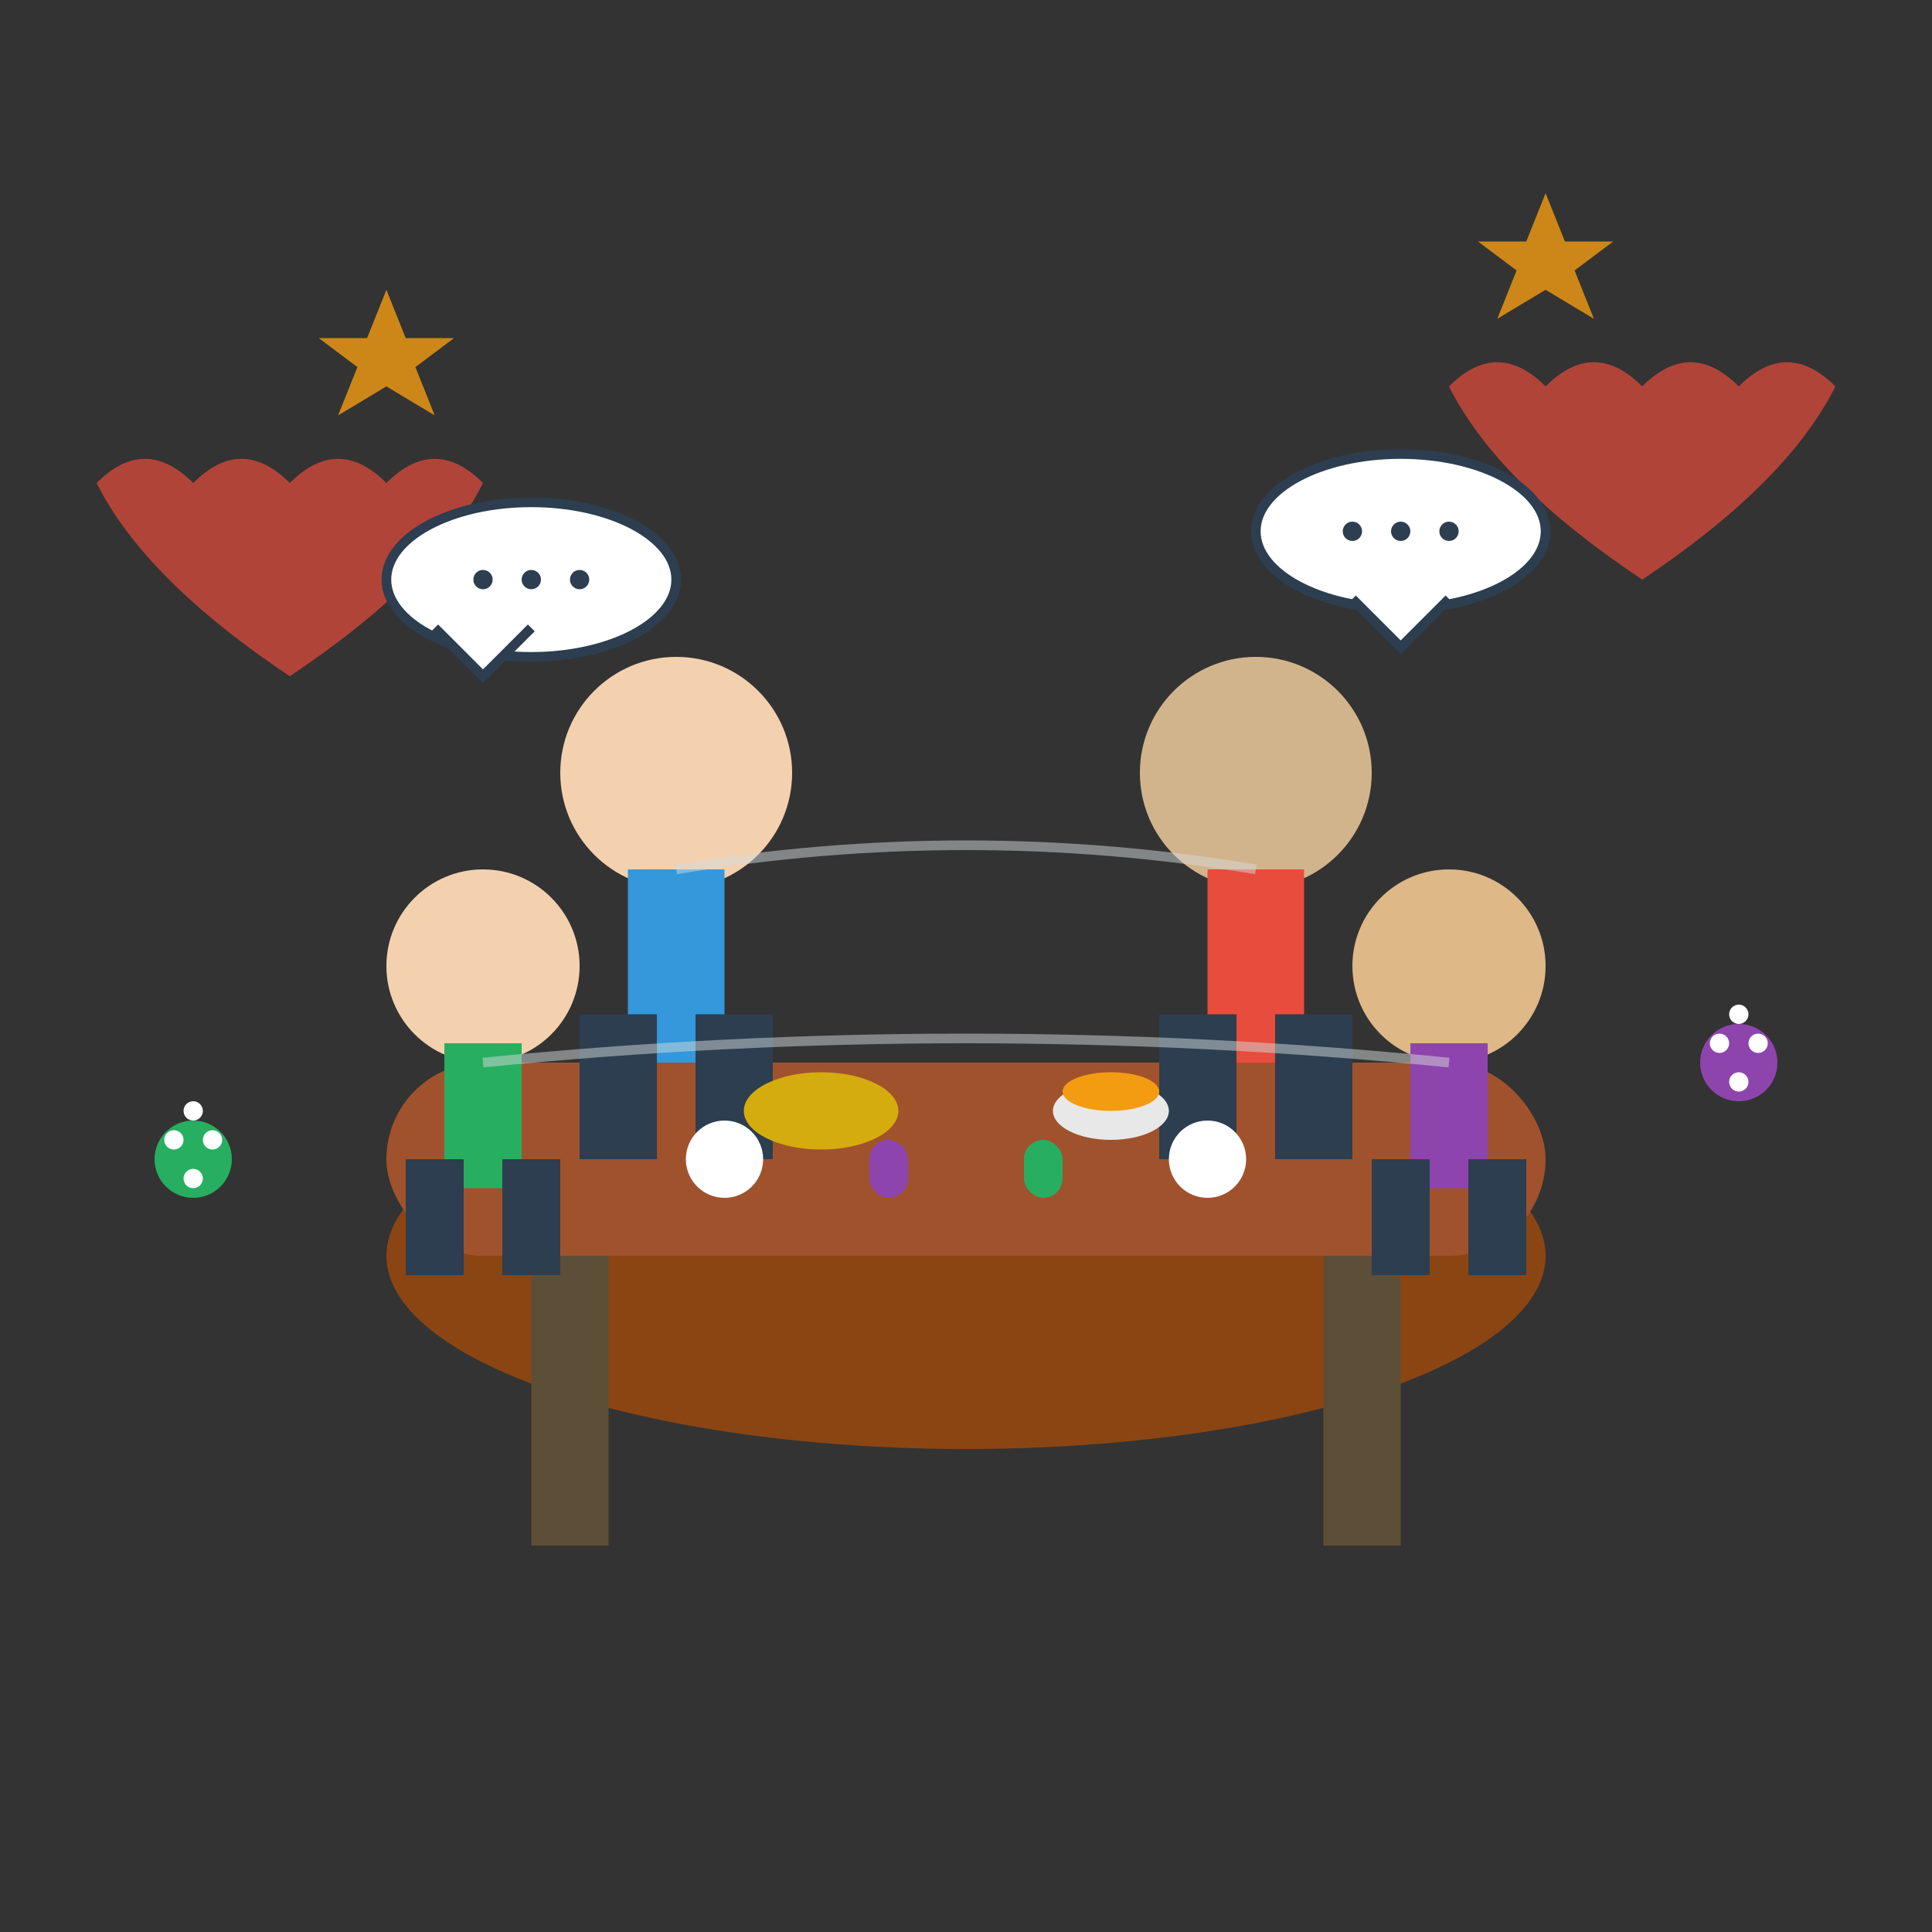 <svg width="200" height="200" viewBox="0 0 200 200" fill="none" xmlns="http://www.w3.org/2000/svg">
  <rect x="0" y="0" width="200" height="200" fill="#333333" stroke="none"/>
  <!-- Central table -->
  <ellipse cx="100" cy="130" rx="60" ry="20" fill="#8B4513"/>
  <rect x="40" y="110" width="120" height="20" rx="10" fill="#A0522D"/>
  
  <!-- Table legs -->
  <rect x="55" y="130" width="8" height="30" fill="#5D4E37"/>
  <rect x="137" y="130" width="8" height="30" fill="#5D4E37"/>
  
  <!-- People around table (simplified figures) -->
  <!-- Person 1 -->
  <circle cx="70" cy="80" r="12" fill="#F4D1AE"/>
  <rect x="65" y="90" width="10" height="20" fill="#3498DB"/>
  <rect x="60" y="105" width="8" height="15" fill="#2C3E50"/>
  <rect x="72" y="105" width="8" height="15" fill="#2C3E50"/>
  
  <!-- Person 2 -->
  <circle cx="130" cy="80" r="12" fill="#D2B48C"/>
  <rect x="125" y="90" width="10" height="20" fill="#E74C3C"/>
  <rect x="120" y="105" width="8" height="15" fill="#2C3E50"/>
  <rect x="132" y="105" width="8" height="15" fill="#2C3E50"/>
  
  <!-- Person 3 -->
  <circle cx="50" cy="100" r="10" fill="#F4D1AE"/>
  <rect x="46" y="108" width="8" height="15" fill="#27AE60"/>
  <rect x="42" y="120" width="6" height="12" fill="#2C3E50"/>
  <rect x="52" y="120" width="6" height="12" fill="#2C3E50"/>
  
  <!-- Person 4 -->
  <circle cx="150" cy="100" r="10" fill="#DEB887"/>
  <rect x="146" y="108" width="8" height="15" fill="#8E44AD"/>
  <rect x="142" y="120" width="6" height="12" fill="#2C3E50"/>
  <rect x="152" y="120" width="6" height="12" fill="#2C3E50"/>
  
  <!-- Food on table -->
  <!-- Bread -->
  <ellipse cx="85" cy="115" rx="8" ry="4" fill="#D4AC0D"/>
  
  <!-- Bowl -->
  <ellipse cx="115" cy="115" rx="6" ry="3" fill="#E8E8E8"/>
  <ellipse cx="115" cy="113" rx="5" ry="2" fill="#F39C12"/>
  
  <!-- Plates -->
  <circle cx="75" cy="120" r="4" fill="#FFFFFF"/>
  <circle cx="125" cy="120" r="4" fill="#FFFFFF"/>
  
  <!-- Cups -->
  <rect x="90" y="118" width="4" height="6" rx="2" fill="#8E44AD"/>
  <rect x="106" y="118" width="4" height="6" rx="2" fill="#27AE60"/>
  
  <!-- Community symbols around -->
  <!-- Hearts representing love/community -->
  <path d="M30 50 Q25 45 20 50 Q15 45 10 50 Q15 60 30 70 Q45 60 50 50 Q45 45 40 50 Q35 45 30 50Z" fill="#E74C3C" opacity="0.7"/>
  <path d="M170 40 Q165 35 160 40 Q155 35 150 40 Q155 50 170 60 Q185 50 190 40 Q185 35 180 40 Q175 35 170 40Z" fill="#E74C3C" opacity="0.7"/>
  
  <!-- Stars for celebration -->
  <path d="M40 30 L42 35 L47 35 L43 38 L45 43 L40 40 L35 43 L37 38 L33 35 L38 35 Z" fill="#F39C12" opacity="0.8"/>
  <path d="M160 20 L162 25 L167 25 L163 28 L165 33 L160 30 L155 33 L157 28 L153 25 L158 25 Z" fill="#F39C12" opacity="0.8"/>
  
  <!-- Decorative flowers -->
  <circle cx="20" cy="120" r="4" fill="#27AE60"/>
  <circle cx="18" cy="118" r="1" fill="#FFFFFF"/>
  <circle cx="22" cy="118" r="1" fill="#FFFFFF"/>
  <circle cx="20" cy="115" r="1" fill="#FFFFFF"/>
  <circle cx="20" cy="122" r="1" fill="#FFFFFF"/>
  
  <circle cx="180" cy="110" r="4" fill="#8E44AD"/>
  <circle cx="178" cy="108" r="1" fill="#FFFFFF"/>
  <circle cx="182" cy="108" r="1" fill="#FFFFFF"/>
  <circle cx="180" cy="105" r="1" fill="#FFFFFF"/>
  <circle cx="180" cy="112" r="1" fill="#FFFFFF"/>
  
  <!-- Speech bubbles for conversation -->
  <ellipse cx="55" cy="60" rx="15" ry="8" fill="#FFFFFF" stroke="#2C3E50" stroke-width="1"/>
  <path d="M45 65 L50 70 L55 65" fill="#FFFFFF" stroke="#2C3E50" stroke-width="1"/>
  <circle cx="50" cy="60" r="1" fill="#2C3E50"/>
  <circle cx="55" cy="60" r="1" fill="#2C3E50"/>
  <circle cx="60" cy="60" r="1" fill="#2C3E50"/>
  
  <ellipse cx="145" cy="55" rx="15" ry="8" fill="#FFFFFF" stroke="#2C3E50" stroke-width="1"/>
  <path d="M150 62 L145 67 L140 62" fill="#FFFFFF" stroke="#2C3E50" stroke-width="1"/>
  <circle cx="140" cy="55" r="1" fill="#2C3E50"/>
  <circle cx="145" cy="55" r="1" fill="#2C3E50"/>
  <circle cx="150" cy="55" r="1" fill="#2C3E50"/>
  
  <!-- Community connection lines (subtle) -->
  <path d="M70 90 Q100 85 130 90" stroke="#D5DBDB" stroke-width="1" fill="none" opacity="0.5"/>
  <path d="M50 110 Q100 105 150 110" stroke="#D5DBDB" stroke-width="1" fill="none" opacity="0.5"/>
</svg>
